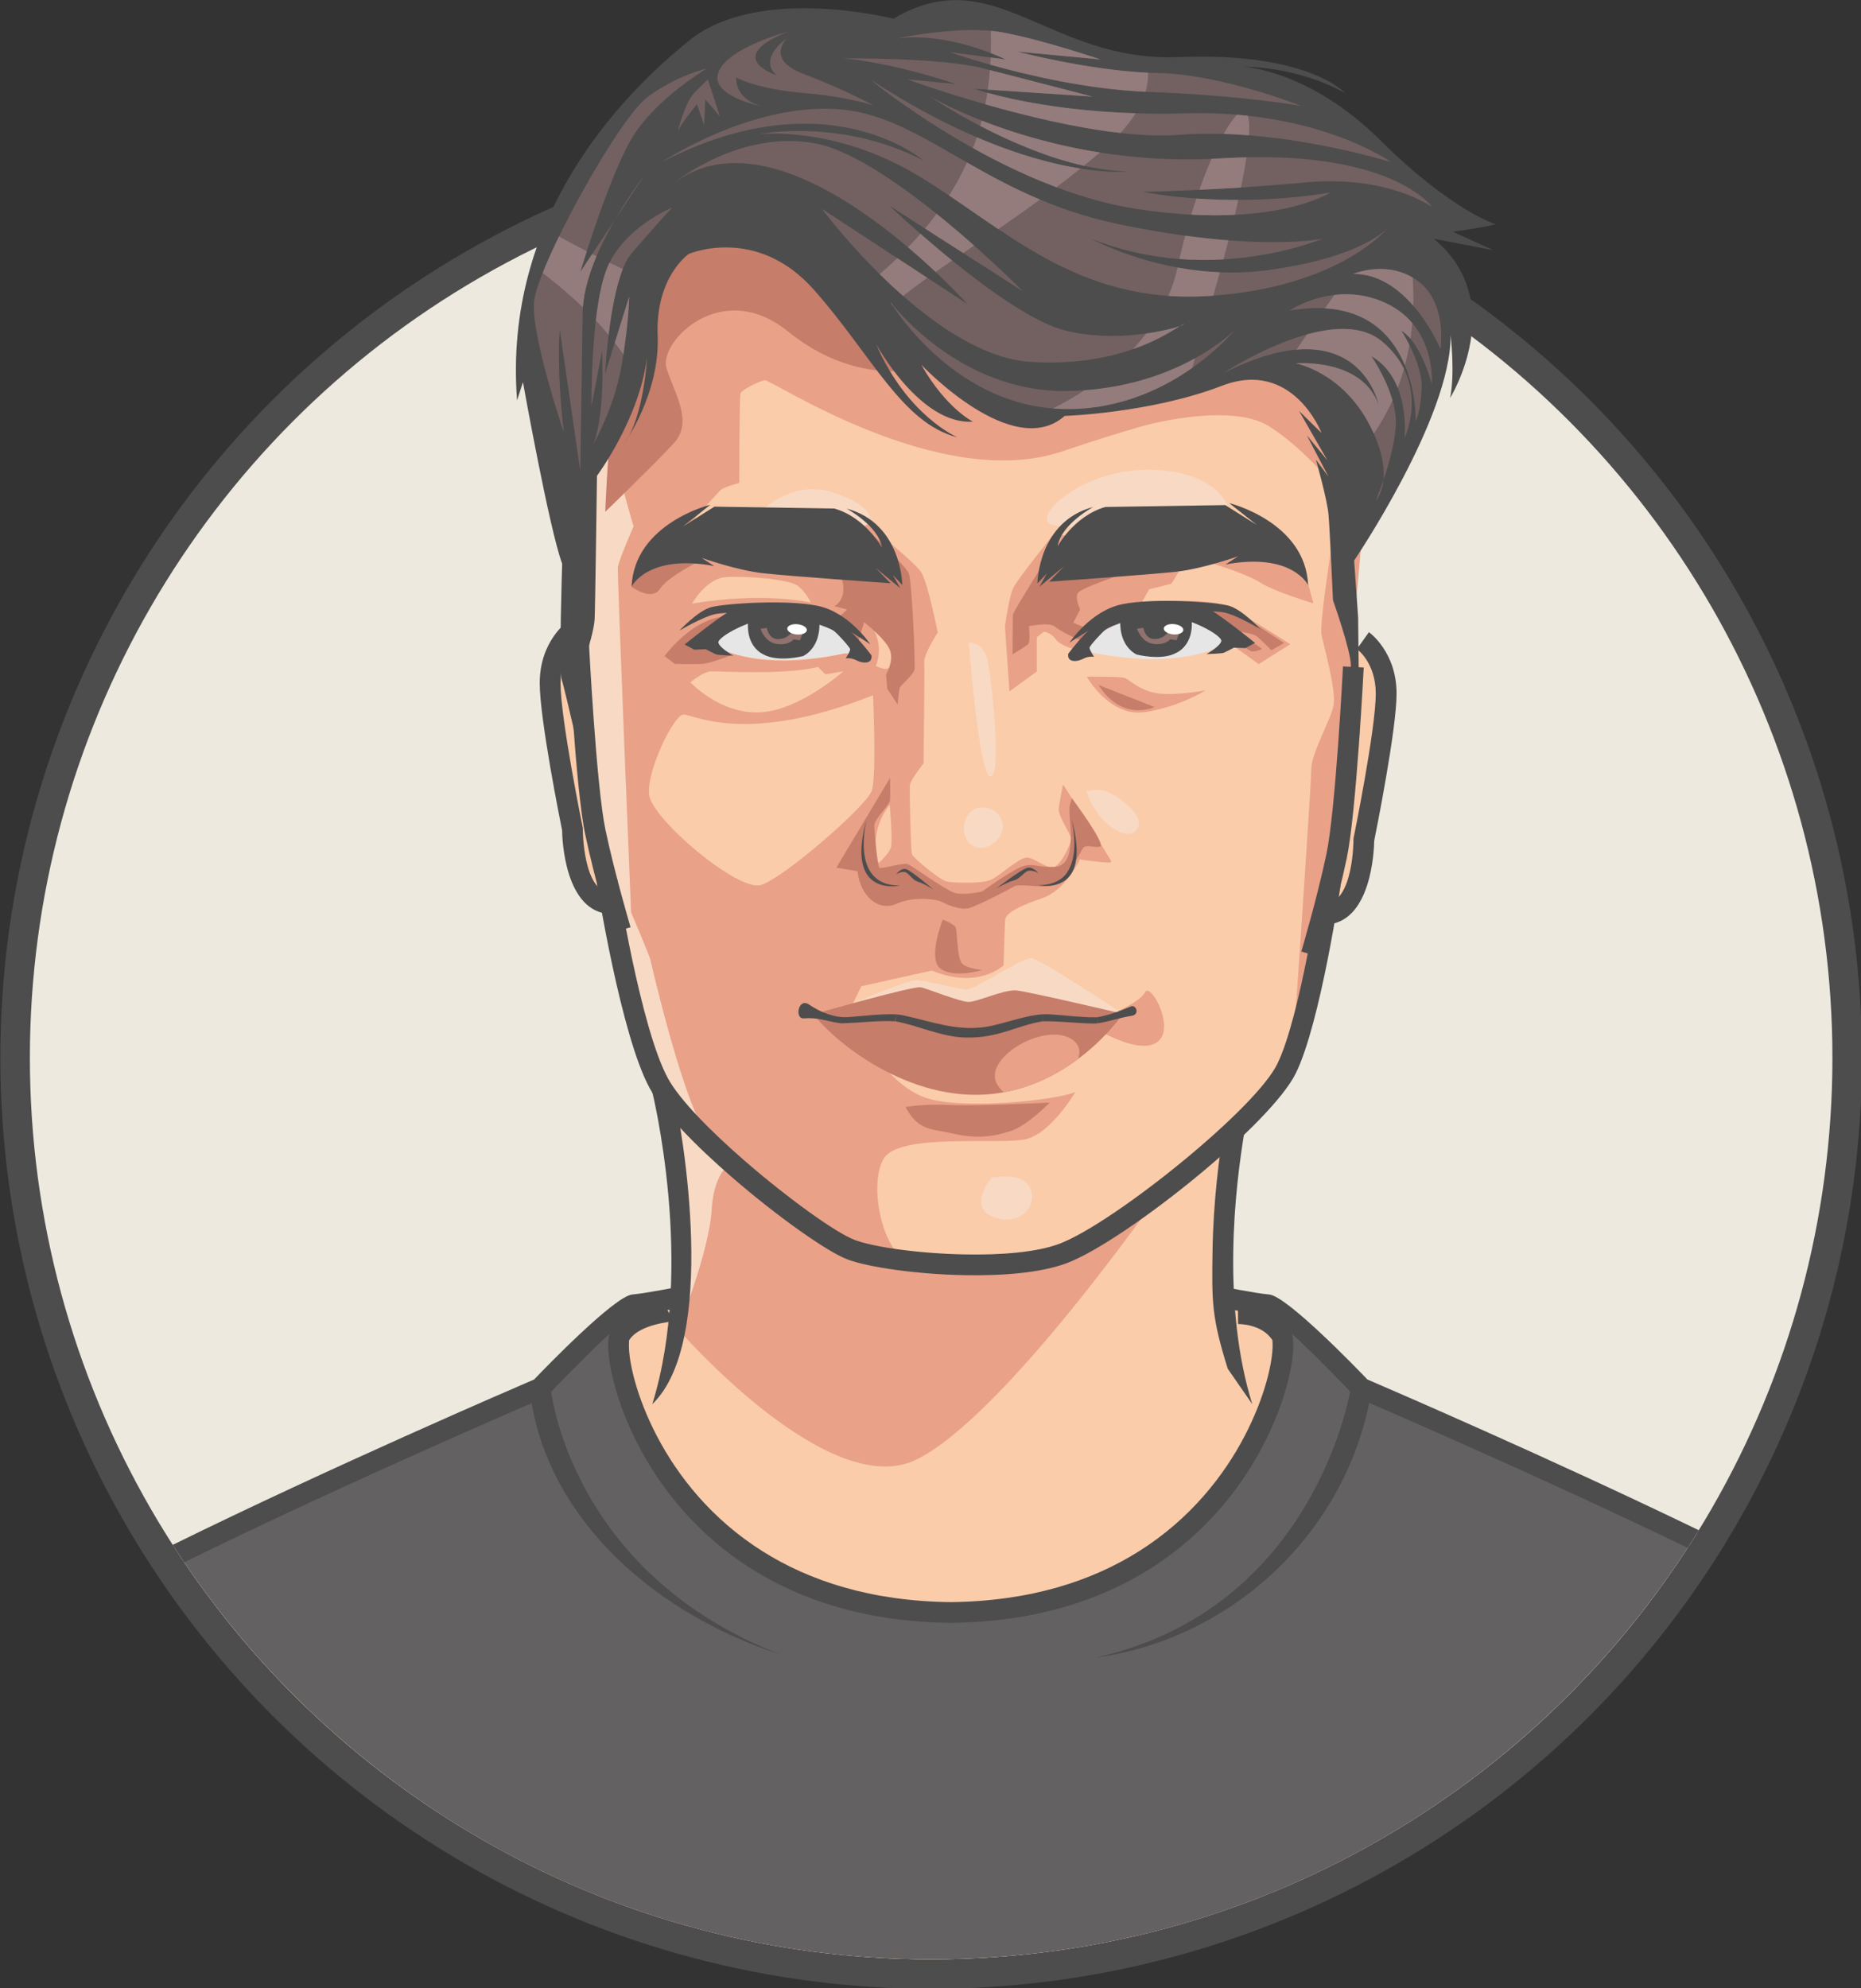 <?xml version="1.0" encoding="UTF-8" standalone="no"?>
<!-- Creator: CorelDRAW -->

<svg
   xml:space="preserve"
   width="412.622"
   height="440.703"
   version="1.1"
   style="clip-rule:evenodd;fill-rule:evenodd;image-rendering:optimizeQuality;shape-rendering:geometricPrecision;text-rendering:geometricPrecision"
   viewBox="0 0 10916.911 11659.842"
   id="svg39"
   sodipodi:docname="leonardo-olivo.svg"
   inkscape:version="1.4.2 (ebf0e940d0, 2025-05-08)"
   inkscape:export-filename="leonardo.png"
   inkscape:export-xdpi="96"
   inkscape:export-ydpi="96"
   xmlns:inkscape="http://www.inkscape.org/namespaces/inkscape"
   xmlns:sodipodi="http://sodipodi.sourceforge.net/DTD/sodipodi-0.dtd"
   xmlns="http://www.w3.org/2000/svg"
   xmlns:svg="http://www.w3.org/2000/svg"><rect x="0" y="0" width="10916.911" height="11659.842" fill="#333333" stroke="none"/><sodipodi:namedview
   id="namedview39"
   pagecolor="#ffffff"
   bordercolor="#000000"
   borderopacity="0.25"
   inkscape:showpageshadow="2"
   inkscape:pageopacity="0.0"
   inkscape:pagecheckerboard="0"
   inkscape:deskcolor="#d1d1d1"
   inkscape:document-units="mm"
   inkscape:zoom="1.4615079"
   inkscape:cx="197.05675"
   inkscape:cy="247.68939"
   inkscape:window-width="1920"
   inkscape:window-height="1131"
   inkscape:window-x="0"
   inkscape:window-y="0"
   inkscape:window-maximized="1"
   inkscape:current-layer="Layer_x0020_1" />
 <defs
   id="defs1">
  <style
   type="text/css"
   id="style1">
   <![CDATA[
    .fil1 {fill:#4D4D4D}
    .fil4 {fill:#636161}
    .fil10 {fill:#736161}
    .fil12 {fill:#91726E}
    .fil11 {fill:#947C7C}
    .fil8 {fill:#C67D6A}
    .fil6 {fill:#E6E6E6}
    .fil5 {fill:#E9A188}
    .fil2 {fill:#F5F258}
    .fil7 {fill:#F8D9C4}
    .fil3 {fill:#FACCAA}
    .fil0 {fill:white}
    .fil9 {fill:#4D4D4D;fill-rule:nonzero}
   ]]>
  </style>
 </defs>
 <g
   id="Layer_x0020_1"
   inkscape:label="Layer 1"
   inkscape:groupmode="layer"
   transform="translate(-9617.196,-3972.543)">
  
  <g
   id="_2208369111520"
   transform="matrix(0.834,0,0,0.834,2694.977,1446.818)">
   <circle
   class="fil1"
   cx="14849.47"
   cy="10467.36"
   r="6546.91"
   id="circle1" />
   <circle
   class="fil2"
   cx="14849.46"
   cy="10467.36"
   r="6339.31"
   id="circle2"
   style="fill:#ede9df;fill-opacity:1" />
   <path
   class="fil3"
   d="m 20233.62,13814.05 c -180.7,-87.35 -362.13,-173.14 -543.7,-258 -390.18,-182.32 -782.57,-360.11 -1176.32,-534.56 -201.89,-89.45 -404.2,-178.26 -607.1,-265.37 -3.8,-1.63 -6.75,-3.68 -9.59,-6.65 -105.77,-110.45 -214.84,-219.34 -326.49,-323.79 -52.7,-49.3 -278.74,-258.83 -345.47,-264.93 -82.79,-7.57 -170.59,-24.72 -252.5,-40.12 -13.54,-2.55 -23.24,-13.75 -23.82,-27.51 -3.68,-86.78 -4.73,-173.67 -3.48,-260.5 3.96,-276.34 30.68,-554.94 75.34,-827.68 1.06,-6.53 3.85,-11.84 8.64,-16.42 78.27,-74.83 155.27,-153.02 225.39,-235.6 48.12,-56.64 101.43,-124.25 134.2,-191.21 33.36,-68.17 59.19,-143.55 81.7,-215.94 28.22,-90.8 52.29,-183.22 74.34,-275.7 43.66,-182.98 79.91,-368.45 112.3,-553.74 2.01,-11.48 10,-20.21 21.26,-23.22 203.05,-54.33 255.33,-377.37 258.24,-552.58 0.02,-1.87 0.2,-3.47 0.57,-5.31 30.29,-149.77 58.39,-300.36 84.25,-450.93 18.55,-108.01 36.01,-216.45 50.33,-325.1 10.75,-81.59 22.18,-170.69 22.18,-252.98 0,-110.99 -28.69,-218.23 -91.5,-310.27 -17.33,-25.38 -42.24,-56.14 -67.9,-79.63 l -55.51,78.01 c -7.46,10.49 -20.29,14.81 -32.58,10.96 -12.29,-3.85 -20.37,-14.71 -20.51,-27.58 l -2.33,-206.09 -10.5,-150.52 c -0.12,-1.69 -0.11,-3.13 0.05,-4.8 10.07,-105.95 20,-211.89 28.17,-318 0.38,-5.06 1.82,-9.31 4.55,-13.57 233.51,-363.19 631.87,-1065.08 628.36,-1499.72 -0.12,-15.56 11.91,-28.47 27.45,-29.43 15.53,-0.96 29.07,10.37 30.87,25.83 6.11,52.57 9.58,106.81 11.64,159.63 1.59,40.54 2.38,83.62 1.25,126.88 31.51,-77.28 55.66,-158.52 69.49,-240.56 46.44,-275.26 -30.43,-516.09 -248.33,-697.25 -10.4,-8.65 -13.52,-22.79 -7.74,-35.02 5.79,-12.22 18.69,-18.77 31.98,-16.2 l 178.79,34.42 -63,-28.76 c -12.06,-5.5 -18.76,-17.86 -16.79,-30.96 1.97,-13.11 12.01,-22.94 25.15,-24.66 38.99,-5.12 78.05,-10.95 116.9,-17.09 29.6,-4.67 60.61,-9.48 91.42,-15.13 -47.03,-22.52 -92.95,-48.39 -137.24,-75.45 -216.09,-132.02 -418.81,-308.19 -598.09,-485.81 -187.29,-185.55 -410.58,-345.13 -658.5,-438.56 -67.27,-25.34 -137.54,-46.34 -208.27,-59.48 -24.48,-4.56 -52.6,-9.3 -77.6,-10.32 -15.8,-0.63 -28.24,-13.75 -28.06,-29.56 0.17,-15.27 12.08,-27.75 27.12,-28.85 -153.34,-14.39 -308.12,-15.14 -450.38,-9.37 -211.17,8.58 -410.32,-22.47 -611.1,-86.77 -166.78,-53.41 -322.23,-126.47 -483.28,-193.65 -137.67,-57.43 -281.79,-110.38 -432.07,-119 -169.99,-9.75 -321.26,39.29 -466.53,125.32 -6.93,4.1 -14.34,5.17 -22.14,3.17 -50.7,-12.92 -104.15,-22.88 -155.63,-31.72 -123.54,-21.17 -249.32,-34.86 -374.58,-39.52 -293.3,-10.9 -642.41,27.04 -878.85,217.4 -320.65,258.15 -607.46,570.41 -819.99,923.76 -266.23,442.65 -401.04,924.75 -389.24,1435.9 5.71,-5.17 13.39,-7.97 21.63,-7.4 13.57,0.94 24.41,10.66 26.79,24.05 32.65,182.76 67.62,365.51 103.95,547.56 28.34,142.04 57.68,284.11 90.1,425.27 13.54,58.92 27.61,117.82 43.18,176.21 10.86,40.77 22.44,82.95 37.1,122.51 1.4,3.74 1.95,7.16 1.82,11.13 -4.87,149.67 -8.38,299.66 -10.5,449.38 -0.11,7.62 -2.76,14.15 -8,19.68 -94.46,99.92 -139.34,233.14 -139.34,369.59 0,82.29 11.42,171.38 22.18,252.97 14.32,108.65 31.78,217.1 50.33,325.11 25.86,150.57 53.96,301.17 84.25,450.92 0.38,1.85 0.54,3.45 0.57,5.32 2.9,175.33 55.24,498.73 258.72,552.7 11.22,2.98 19.2,11.64 21.28,23.06 38.65,213.39 82.27,427.04 134.63,637.49 27.72,111.36 58.03,222.74 93.91,331.75 28.14,85.43 61.23,176.68 104.36,255.75 6,11 12.36,21.81 18.95,32.46 1.74,2.81 2.85,5.46 3.6,8.69 36.15,153.37 62.61,313.46 83.5,469.44 40.23,300.6 58.89,608 46.24,911.13 -0.58,13.74 -10.24,24.94 -23.75,27.51 -45.91,8.78 -91.91,17.2 -137.99,24.96 -44.91,7.55 -91.1,15.18 -136.42,19.32 -66.74,6.1 -292.78,215.63 -345.47,264.93 -111.65,104.45 -220.72,213.34 -326.49,323.79 -2.85,2.97 -5.8,5.02 -9.59,6.65 -202.91,87.11 -405.22,175.92 -607.1,265.37 -393.76,174.45 -786.14,352.24 -1176.33,534.56 -252.23,117.87 -504.15,237.57 -754.28,360.7 1130.17,1739.37 3089.94,2889.93 5318.82,2889.93 2272.47,0 4265.19,-1195.98 5384.16,-2992.62 z"
   id="path2" />
   <path
   class="fil4"
   d="m 13047.86,14279.41 c -228.22,-177.21 -426.17,-391.78 -584.06,-646 -98.75,-158.98 -179.55,-330.24 -238.32,-507.96 -32.57,-98.44 -60.27,-203.13 -75.76,-305.85 -1.27,-8.48 1.22,-16.32 7.15,-22.52 133.41,-139.11 270.83,-279.72 413.02,-409.64 9,-8.22 21.9,-9.39 32.23,-2.93 10.32,6.46 14.93,18.56 11.48,30.25 -6.56,22.28 -8.7,47.18 -8.96,70.31 -0.98,91.06 22.42,198.63 46.53,285.94 39.13,141.72 95.77,280.79 163.79,411.01 182.66,349.76 451.23,645.78 785.54,856.32 417.25,262.78 897.32,370.14 1386.49,375.46 h 0.85 c 489.18,-5.32 969.24,-112.67 1386.49,-375.46 334.32,-210.54 602.88,-506.57 785.55,-856.32 68.02,-130.22 124.66,-269.28 163.78,-411 24.12,-87.32 47.51,-194.89 46.53,-285.95 -0.25,-23.13 -2.4,-48.03 -8.95,-70.31 -3.45,-11.69 1.15,-23.79 11.48,-30.25 10.33,-6.46 23.23,-5.29 32.22,2.93 141.67,129.44 278.57,269.47 411.49,408.06 6.23,6.5 8.7,14.88 6.94,23.71 -23.41,118.32 -59.34,237.95 -100.57,351.1 -72.16,197.99 -167.06,389.07 -283.44,564.81 -195.69,295.48 -440.19,530.43 -727.3,701.87 599.27,-304.59 1053.56,-871.68 1192.54,-1548.65 1.68,-8.17 6.47,-14.5 13.85,-18.35 7.39,-3.84 15.32,-4.15 22.97,-0.83 625.2,270.1 1247.91,549.89 1863.96,840.11 126.9,59.78 253.7,120.06 380.21,181.08 -1127.43,1754.18 -3095.94,2916.32 -5336.13,2916.32 -2196.57,0 -4131.93,-1117.32 -5269.32,-2814.53 193.51,-95.03 388.04,-188 582.77,-279.77 616.86,-290.73 1240.4,-570.91 1866.41,-841.44 7.81,-3.38 15.96,-3.01 23.43,1.07 7.47,4.07 12.19,10.71 13.58,19.11 67.35,405.72 280.3,764.95 568.92,1053.46 125.34,125.29 264.25,236.92 412.62,334.84 z"
   id="path3" />
   <path
   class="fil5"
   d="m 14325.59,4685.47 2053.15,932.13 288.57,81.4 652.54,-285.97 c 847.2,162.64 505.02,1557 481.6,2340.47 -23.42,783.46 -408.23,2685.14 -408.23,2685.14 0,0 129.78,-1880.43 129.78,-1998.2 0,-117.76 137.4,-346.74 157.01,-451.41 19.63,-104.68 -65.42,-405.63 -85.05,-497.21 -19.63,-91.59 129.05,-991.32 129.05,-991.32 0,0 -220.98,-299.49 -497.21,-473.95 -269.62,-170.28 -859.52,-10.45 -887.6,-2.7 -165.42,47.58 -354.05,106.04 -563.89,177.57 -863.46,294.36 -2052.89,-508.04 -2096.5,-499.32 -43.61,8.73 -161.35,67.6 -170.07,91.58 -8.72,23.99 -8.72,630.16 -8.72,630.16 0,0 -109.04,30.53 -130.84,50.15 -21.8,19.62 -228.94,252.93 -228.94,252.93 l 1168.72,26.17 -41.8,-141.1 c 0,0 464.88,358.2 513.95,443.23 49.06,85.04 114.48,421.91 114.48,421.91 0,0 -98.13,150.45 -94.86,206.05 3.27,55.61 -4.78,713.16 -4.78,713.16 0,0 -91.58,115.57 -95.94,152.63 -4.37,37.07 6.54,457.9 13.08,484.07 6.54,26.16 196.23,183.16 244.21,194.06 47.98,10.9 252.94,17.44 316.18,-13.09 63.23,-30.53 194.06,-154.81 248.57,-154.81 54.51,0 143.91,85.05 194.06,65.42 50.15,-19.63 115.58,-161.35 117.75,-194.06 2.18,-32.71 -93.76,-163.54 -87.22,-215.87 6.55,-52.33 30.53,-170.08 30.53,-170.08 0,0 340.16,529.87 340.16,545.13 0,15.26 -222.41,-17.45 -222.41,-17.45 0,0 -94.35,214.44 -267.29,273.32 -172.94,58.87 -253.9,106.7 -257.57,150.85 -3.68,44.16 -11.04,320.14 -11.04,320.14 0,0 -176.62,172.93 -504.11,36.79 l -496.75,110.4 -58.88,121.43 c 0,0 779.68,215.67 930.72,198.65 151.02,-17.01 723.83,-54.95 815.02,-93.71 91.2,-38.75 270.41,-111.21 309.65,-185.34 39.25,-74.15 235.51,287.84 63.24,364.16 -172.26,76.33 -549.3,-192.39 -549.3,-192.39 l -1484.15,164.57 c 0,0 164.62,307.46 413.23,402.32 248.59,94.87 932.22,22.9 1066.33,-35.98 0,0 -166.82,284.58 -343.45,330.37 -176.63,45.79 -897.49,-47.43 -1005.42,139.02 -107.95,186.44 -1.67,626.09 127.57,677.1 129.23,51 784.95,93.44 985.47,30.51 200.53,-62.92 830.26,-469.81 830.26,-469.81 0,0 -1098.17,1581.28 -1716.38,1879.35 -618.22,298.07 -1672.49,-918.16 -1672.49,-918.16 0,0 119.74,-1019.08 -111.57,-1689.22 0,0 -122.89,-224.97 -195.76,-528.88 -72.89,-303.91 -329.83,-1348.56 -349.97,-1943.2 -20.14,-594.63 -97.92,-2176.37 -97.92,-2176.37 0,0 235.52,-1547.23 785.06,-1625.74 549.55,-78.5 1226.17,273.04 1226.17,273.04 z m 1042.84,2748.34 c 0,0 29.08,-215.19 61.07,-276.25 31.99,-61.07 273.99,-362.94 273.99,-362.94 l 1307.93,-23.82 437.22,165.27 89.12,334.89 c 0,0 -273.35,-81.42 -372.22,-145.39 -98.88,-63.98 -418.75,-168.66 -482.72,-165.75 -63.98,2.91 -127.95,168.65 -148.3,174.47 -20.35,5.82 -151.21,37.81 -151.21,37.81 l -49.64,87.43 c 0,0 434.97,-22.82 553.93,17.71 118.96,40.52 487.32,281.62 487.32,281.62 l -221.01,139.59 c 0,0 -312.61,-221.38 -415.84,-299.52 -103.22,-78.15 -513.78,-22.88 -535.89,-14.64 -22.11,8.24 -313.23,218.19 -313.23,218.19 0,0 -125.04,-26.17 -162.84,-78.51 -37.8,-52.35 -84.33,-52.35 -84.33,-52.35 l -49.44,37.8 v 241.36 l -191.92,139.59 -31.99,-456.55 z m 575.77,353.82 c 0,0 242.33,-3.87 271.41,9.7 29.08,13.57 100.82,87.25 226.82,106.63 126.02,19.38 337.33,-21.33 337.33,-21.33 0,0 -172.54,112.45 -422.63,153.15 -250.08,40.72 -412.93,-248.15 -412.93,-248.15 z m -1496.15,-326.68 c 0,0 89.18,46.54 124.08,110.51 34.9,63.98 -3.88,158.97 -36.84,160.9 -32.96,1.94 -75.61,-21.32 -75.61,-21.32 0,0 57.28,-114.33 -11.63,-250.09 z m -7.29,456.57 c 0,0 26.16,567.01 -8.73,671.69 -34.89,104.68 -619.34,614.98 -780.72,662.96 -161.38,47.98 -763.27,-462.32 -785.08,-632.43 -21.82,-170.1 174.45,-562.65 239.88,-567.01 65.43,-4.36 436.15,222.45 1334.65,-135.21 z m -1273.68,-644.16 c 0,0 99.53,-175.76 235.22,-186.1 135.7,-10.33 453.63,12.93 513.08,63.33 59.45,50.41 87.88,115.03 87.88,115.03 0,0 -334.73,-77.54 -836.18,7.75 z m 138.38,282.47 c 0,0 124.06,-244.25 488.5,-231.33 364.45,12.92 535.04,239.08 535.04,239.08 l 6.46,34.9 c 0,0 -641.01,196.43 -1030,-42.65 z m -149.42,271.07 c 0,0 89.18,-75.61 145.38,-77.55 56.22,-1.94 517.86,28.08 752.13,-31.02 l 52.35,52.35 126,-21.33 c 0,0 -310.16,277.2 -589.3,288.84 -279.15,11.63 -486.56,-211.29 -486.56,-211.29 z m 1401.75,860.8 c 0,0 23.26,250.07 8.72,299.5 -14.54,49.43 -87.23,110.49 -87.23,110.49 0,0 -81.42,-203.53 78.51,-409.99 z"
   id="path4" />
   <path
   class="fil6"
   d="m 15896.61,7628.56 c 0,0 90.43,-211.14 310.01,-253.68 219.58,-42.55 599.26,-1.16 664.8,38.51 65.53,39.66 84.5,118.99 84.5,118.99 0,0 -282.6,226.37 -979.41,83.87 l -79.9,12.32 z m -1573.64,6.07 c 0,0 -90.44,-211.14 -310.02,-253.68 -219.58,-42.55 -599.26,-1.16 -664.79,38.51 -65.53,39.66 -84.5,118.99 -84.5,118.99 0,0 282.6,226.37 979.41,83.87 l 79.9,12.32 z"
   id="path5" />
   <path
   class="fil7"
   d="m 12242.9,6630.68 75.31,-513.79 488.02,-938.71 c 0,0 114.58,375.85 105.67,423.51 -8.91,47.67 -238.22,763.88 -238.22,808.07 0,44.18 82.85,320.32 82.85,320.32 0,0 -104.94,237.47 -110.46,287.18 -5.52,49.71 92.85,2426.8 92.85,2426.8 0,0 128.87,301.92 136.24,335.06 7.36,33.14 250.37,1089.84 419.74,1251.85 169.36,161.99 169.36,161.99 169.36,161.99 0,0 -141.72,49.23 -158.3,341.95 -16.57,292.71 -236.37,840.93 -236.37,840.93 l -56.06,-1495.59 c 0,0 -186.96,-450.76 -259.35,-756.11 -72.38,-305.36 -178.45,-955.72 -176,-933.63 2.45,22.09 -192.29,-1218.27 -203.11,-1430.44 -10.82,-212.18 -132.15,-1129.4 -132.15,-1129.4 z"
   id="path6" />
   <path
   class="fil8"
   d="m 14133.69,6935.54 180.51,-261.13 c 0,0 354.58,325.1 377.84,386.17 23.27,61.08 46.53,636.87 40.71,674.68 -5.81,37.81 -98.88,110.51 -104.69,130.87 -5.81,20.35 -14.54,116.32 -14.54,116.32 l -72.71,-110.51 -8.72,-101.78 c 0,0 55.26,-87.25 29.08,-165.76 -26.17,-78.52 -183.2,-200.65 -183.2,-200.65 L 14329,7563.6 c 0,0 -74.33,-161.89 -308.79,-199.98 -234.47,-38.09 -507.1,-22.88 -571.4,46.44 -64.29,69.31 -143.35,145.79 -143.35,145.79 l 131.46,82.45 c 0,0 -142.54,56.28 -200.7,59.19 -58.16,2.91 -189.03,0 -189.03,0 l -72.7,-55.26 c 0,0 172.02,-239.42 394.34,-274.81 222.31,-35.39 826.12,5.32 826.12,5.32 l 63.98,-58.16 -89.18,-23.27 c 0,0 162.85,-83.37 -36.05,-355.76 z m 61.08,-2023.01 550.94,710.03 c 0,0 -434.54,116.41 -904.02,-263.84 -469.47,-380.24 -911.79,77.6 -853.59,259.96 58.21,182.35 190.11,376.35 50.44,527.66 -139.68,151.32 -481.1,481.12 -481.1,481.12 0,0 42.68,-1295.9 256.07,-1645.1 213.39,-349.19 836.63,-536.56 1381.26,-69.84 z m 474.45,5901.27 c 0,0 115.39,-24.55 311.78,-14.73 196.39,9.83 702.11,-17.18 702.11,-17.18 0,0 -154.66,162.03 -277.41,201.31 -122.76,39.27 -240.59,54 -400.17,17.18 -159.56,-36.83 -243.03,-17.18 -336.32,-186.58 z m 1357.43,-2968.72 394.3,155.42 c 0,0 -225.78,109.62 -394.3,-155.42 z m 99.6,-916.41 11.95,156.89 c 0,0 -213.18,73.79 -249.99,105.7 -36.81,31.9 9.81,122.71 9.81,122.71 l -49.08,93.26 68.42,29.2 c 0,0 176.58,-118.89 352.25,-136.63 175.67,-17.74 610.73,-30.96 670.03,-0.32 59.29,30.65 391.58,250.08 391.58,250.08 l -88.35,51.54 c 0,0 -85.9,-88.36 -110.44,-103.08 -24.54,-14.73 -132.52,-31.9 -132.52,-31.9 l 176.69,125.16 c 0,0 -54.8,29.59 -85.9,12.27 -31.09,-17.32 -208.59,-164.42 -284.67,-201.23 -76.08,-36.82 -394.88,-88.14 -510.41,-48.96 -115.55,39.17 -328.89,164.29 -350.98,181.47 -22.09,17.18 -188.96,-68.71 -225.77,-100.62 -36.82,-31.9 -181.6,-2.45 -181.6,-2.45 0,0 12.27,110.43 -7.36,127.61 -19.64,17.18 -107.99,71.17 -107.99,71.17 0,0 2.46,-262.58 2.46,-279.76 0,-17.18 240.5,-400.02 240.5,-400.02 l 461.36,-22.09 z m -1565.86,1570.08 c 0,0 2.6,125.15 0,157.04 -2.6,31.91 -108.58,131.86 -110.52,174.5 -1.94,42.65 23.27,288.89 34.9,300.52 11.64,11.64 168.68,-38.77 201.64,-25.2 32.96,13.57 269.5,188.06 335.43,203.57 65.92,15.52 186.13,-11.63 186.13,-11.63 0,0 232.66,-168.67 302.46,-182.25 69.8,-13.57 92.82,13.92 205.69,9.3 112.88,-4.62 112.47,-143.99 116.26,-204.61 3.78,-60.62 -19.77,-193.51 -5.91,-235.11 13.86,-41.61 12.1,-44.37 12.1,-44.37 0,0 248.69,333.26 197.8,341.99 -50.9,8.72 -104.7,-24.72 -125.06,20.36 -20.37,45.08 -146.61,239.83 -225.27,254.42 -78.66,14.59 -215.34,-15.94 -251.7,4.42 -36.35,20.35 -261.75,139.6 -324.28,154.13 -62.53,14.55 -161.41,-31.99 -187.58,-46.53 -26.18,-14.55 -191.48,-42.31 -315.82,14.4 -124.34,56.72 -256.3,-49.08 -274.84,-229.04 l -149.16,-24.51 377.73,-631.41 z m 370.66,996.74 c 0,0 77.55,28.44 90.47,54.3 12.93,25.85 9.06,221.02 46.54,255.92 37.49,34.9 139.6,43.95 139.6,43.95 0,0 -187.41,59.46 -288.24,-6.46 -100.82,-65.92 11.64,-347.71 11.64,-347.71 z m -1860.11,-2608.44 176.92,72.74 c 0,0 -242.84,115.33 -304.88,208.38 -62.05,93.07 -200.48,-14.48 -200.48,-14.48 0,0 22.11,-258.89 328.44,-266.64 z"
   id="path7" />
   <path
   class="fil1"
   d="m 15822.34,7547.83 c 0,0 148.32,-225.12 371.7,-270.49 223.38,-45.37 654.42,-15.7 748.65,10.48 94.24,26.17 221.63,164.03 221.63,164.03 0,0 -167.53,-99.48 -256.54,-116.93 -89,-17.45 -612.52,-22.68 -708.5,1.75 -95.99,24.43 -376.94,211.15 -376.94,211.15 z"
   id="path8" />
   <path
   class="fil7"
   d="m 16386.35,6692.91 c 0,0 -589.13,81 -702.04,19.64 -112.92,-61.37 238.11,-397.66 731.5,-380.48 493.39,17.19 576.85,324.02 510.57,343.66 -66.27,19.64 -540.03,17.18 -540.03,17.18 z m -1110.22,4616.55 c 0,0 230.76,-49.1 274.95,88.39 44.2,137.48 -105.56,257.77 -274.95,184.12 -169.39,-73.66 0,-272.51 0,-272.51 z m -98.98,-1212.58 c 0,0 -122.75,21.28 -193.11,16.36 -70.38,-4.91 -261.86,-106.38 -310.96,-103.11 -49.1,3.28 -373.8,75.07 -373.8,75.07 0,0 383.62,-168.35 453.99,-163.44 70.37,4.91 286.41,60.56 342.05,65.47 55.65,4.91 392.79,-224.21 456.61,-220.94 63.83,3.27 646.67,391.49 646.67,391.49 l -1021.45,-60.89 z m 766.03,-1504.57 c 0,0 75.28,-22.9 140.74,1.64 65.47,24.55 288.05,171.84 211.12,268.4 -76.92,96.56 -291.31,-60.55 -351.87,-270.04 z m -759.77,115.16 c 0,0 117.84,-19.63 162.02,88.38 44.19,108.01 -96.56,237.3 -199.66,181.65 -103.11,-55.64 -81.83,-237.29 37.64,-270.03 z m -69.47,-1160.91 c 0,0 92.06,-3.69 125.2,99.42 33.14,103.11 110.46,832.17 29.45,843.21 -81,11.05 -154.64,-942.63 -154.64,-942.63 z m -1482.08,-903.04 c 0,0 222.56,-247.11 522.04,-153.83 299.48,93.28 327.3,235.66 168.56,253.66 -158.74,18 -360.03,-142.38 -690.61,-99.83 z"
   id="path9" />
   <path
   class="fil1"
   d="m 14421.11,7558.8 c 0,0 -148.32,-225.11 -371.71,-270.49 -223.37,-45.37 -654.42,-15.7 -748.65,10.48 -94.23,26.17 -221.62,164.03 -221.62,164.03 0,0 167.52,-99.47 256.53,-116.93 89,-17.45 612.52,-22.68 708.5,1.75 95.99,24.43 376.95,211.15 376.95,211.15 z"
   id="path10" />
   <path
   class="fil1"
   d="m 15813.61,7626.37 c 0,0 198.93,-273.99 362.98,-312.38 164.04,-38.39 556.69,-19.19 607.3,-10.47 50.61,8.73 343.79,246.06 343.79,246.06 l -68.06,36.65 -80.28,-3.49 c 0,0 -59.34,31.41 -73.3,36.65 -13.96,5.23 -120.42,8.72 -120.42,8.72 0,0 94.24,-52.35 104.71,-90.74 10.48,-38.4 -226.86,-172.77 -406.61,-178 -179.74,-5.24 -376.94,73.29 -404.87,94.24 -27.92,20.94 -113.44,115.17 -115.18,129.14 -1.75,13.96 31.41,64.57 31.41,64.57 0,0 -38.39,-6.98 -76.78,13.96 -38.4,20.94 -113.44,29.67 -104.71,-34.9 z"
   id="path11" />
   <path
   class="fil1"
   d="m 14429.83,7637.34 c 0,0 -198.94,-273.98 -362.99,-312.38 -164.04,-38.39 -556.68,-19.19 -607.29,-10.46 -50.62,8.72 -343.8,246.05 -343.8,246.05 l 68.07,36.65 80.28,-3.49 c 0,0 59.33,31.41 73.29,36.65 13.97,5.24 120.42,8.72 120.42,8.72 0,0 -94.24,-52.35 -104.71,-90.74 -10.47,-38.4 226.86,-172.77 406.61,-178 179.74,-5.23 376.94,73.3 404.87,94.24 27.93,20.94 113.44,115.18 115.18,129.14 1.75,13.96 -31.41,64.57 -31.41,64.57 0,0 38.39,-6.98 76.79,13.96 38.39,20.94 113.43,29.67 104.71,-34.9 z"
   id="path12" />
   <path
   class="fil1"
   d="m 16180.07,7392.53 c 0,0 -16.29,168.69 114.02,238.49 0,0 178,46.55 281.55,-12.79 0,0 122.16,-50.04 105.87,-232.69 -16.29,-182.65 -501.43,6.99 -501.43,6.99 z"
   id="path13" />
   <path
   class="fil8"
   d="m 14024.2,10160.23 c 0,0 701.9,-201.24 753.43,-188.97 51.54,12.27 277.33,103.08 336.23,103.08 58.9,0 247.87,-88.35 333.77,-80.99 85.9,7.36 750.97,164.42 750.97,164.42 0,0 -353.41,525.19 -959.59,566.92 -606.18,41.72 -1124.01,-427.02 -1214.82,-564.46 z"
   id="path14" />
   <path
   class="fil5"
   d="m 15883.45,10474.97 c -135.16,100.81 -311.17,196.09 -522.88,234.48 -15.42,-12.71 -29.77,-28.67 -42.62,-48.5 -118.99,-183.65 312.97,-439.72 509.54,-331.09 66.17,36.57 74.27,90.13 55.96,145.1 z"
   id="path15" />
   <path
   class="fil1"
   d="m 14063.36,7403.5 c 0,0 16.3,168.69 -114.01,238.49 0,0 -178.01,46.55 -281.55,-12.79 0,0 -122.17,-50.03 -105.88,-232.69 16.29,-182.65 501.43,6.99 501.43,6.99 z"
   id="path16" />
   <path
   class="fil1"
   d="m 15596.52,7131.13 c 1.75,-10.47 6.98,-434.54 392.67,-537.51 0,0 -226.88,122.16 -249.56,275.74 0,0 115.18,-212.91 335.07,-275.74 l 843.57,-13.29 221.63,139.62 -193.71,-153.58 c 0,0 535.57,131.35 554.77,576.38 0,0 -111.7,-232.12 -581.16,-144.85 l 89.01,-57.6 c 0,0 -246.07,87.27 -432.81,108.22 -186.74,20.94 -896.2,70.55 -896.2,70.55 l 104.71,-108.22 -173.35,143.11 52.36,-93.08 -66.98,70.26 z"
   id="path17" />
   <path
   class="fil1"
   d="m 14646.91,7142.1 c -1.74,-10.47 -6.98,-434.54 -392.66,-537.51 0,0 226.87,122.16 249.56,275.74 0,0 -115.19,-212.91 -335.08,-275.74 l -843.57,-13.29 -221.63,139.62 193.71,-153.58 c 0,0 -535.57,131.35 -554.76,576.38 0,0 111.69,-232.12 581.16,-144.85 l -89.01,-57.6 c 0,0 246.07,87.28 432.81,108.22 186.73,20.94 896.19,70.55 896.19,70.55 l -104.71,-108.21 173.35,143.1 -52.35,-93.08 66.97,70.26 z"
   id="path18" />
   <path
   class="fil9"
   d="m 13953.9,10189.72 c -67.07,5.26 -38.76,-149.39 37.51,-96.7 73.33,50.67 175.86,93.14 267,88.26 103.39,-5.54 297.87,-33.62 393.28,-13 195.46,42.25 371.96,111.08 573.55,82.72 l 9.36,65.75 -9.21,-65.78 c 148.57,-22.21 314.4,-99.09 461.87,-89.46 108.75,7.11 218.84,22.37 327.91,20.86 80.4,-13.36 163.28,-43.95 237.7,-75.99 38.77,-16.7 65.92,56.41 7.91,65.3 -81.02,12.43 -159.01,40.28 -239.66,52.69 l -5.85,-41.29 4.55,41.44 c -72.87,7.24 -283.77,-18.71 -386.3,-14 l -3.92,-51.45 3.15,51.53 c -183.64,30.05 -312.12,119.92 -542.51,114.06 -169.92,-4.33 -325.08,-83.04 -490.32,-113.84 l 0.69,-51.58 -3.3,51.17 c -121.67,-7.11 -251.72,11.54 -374.38,13.92 l -0.42,-20.77 0.39,20.77 -12.47,-0.24 3.11,-28.68 -3.36,28.66 c -93.89,-13.62 -152.49,-42.32 -256.28,-34.35 z"
   id="path19" />
   <path
   class="fil1"
   d="m 14603.49,9177.41 c 0,0 31.72,-45.52 67.41,-37.71 35.69,7.82 194.3,143.89 194.3,143.89 0,0 -71.38,-45.05 -107.63,-54.71 -36.26,-9.65 -57.23,-49.64 -84.41,-64.81 -27.19,-15.18 -69.68,13.33 -69.68,13.33 z"
   id="path20" />
   <path
   class="fil1"
   d="m 15603.17,9168.28 c 0,0 -35.54,-45.51 -75.53,-37.7 -39.99,7.82 -217.71,143.89 -217.71,143.89 0,0 79.98,-45.05 120.6,-54.71 40.62,-9.65 64.12,-49.64 94.58,-64.82 30.46,-15.17 78.07,13.33 78.07,13.33 z"
   id="path21" />
   <path
   class="fil1"
   d="m 14397.6,8782.49 c 0,0 -129.67,477.26 231.74,473.12 0,0 -393.14,91.05 -231.74,-473.12 z"
   id="path22" />
   <path
   class="fil1"
   d="m 15834.4,8779.98 c 0,0 129.67,477.27 -231.74,473.13 0,0 393.14,91.04 231.74,-473.13 z"
   id="path23" />
   <path
   class="fil1"
   d="m 13144.54,4814.2 c 0,0 474.88,-204.85 879.91,251.39 405.03,456.25 619.19,940.43 1010.25,1038.19 0,0 -353.83,-148.98 -572.63,-656.44 0,0 308.83,571.08 681.28,546.26 0,0 -189.33,-93.12 -363.15,-400.39 0,0 642.48,682.83 1008.71,360.04 0,0 605.64,-19.39 1105.34,-211.81 499.7,-192.43 701.44,332.1 701.44,332.1 l -158.29,-155.18 199.17,347.11 -144.84,-175.88 153.12,291.76 -88.98,-120.02 c 0,0 79.66,277.28 88.97,389.01 9.32,111.74 31.04,599.04 31.04,599.04 0,0 125.7,353.84 125.7,456.26 0,102.42 -4.65,730.94 -4.65,730.94 l 65.18,-242.1 -9.32,-824.06 -27.93,-400.39 c 0,0 683.23,-1007.96 678.58,-1585.27 0,0 31.59,270.55 -3.59,442.29 0,0 419.28,-675.61 -114.6,-1119.46 l 419.03,80.7 -285.56,-130.37 c 0,0 211.06,-27.93 301.08,-52.77 0,0 -308.44,-92.32 -811.28,-590.5 -502.83,-498.18 -963.77,-516.8 -963.77,-516.8 0,0 375.07,-6.73 716.5,185.71 0,0 -252.99,-290.75 -1170.21,-253.5 -917.22,37.25 -1299,-689.09 -2006.71,-270.04 0,0 -946.28,-241.45 -1434.64,151.72 -488.37,393.18 -1311.97,1246.78 -1212.64,2531.84 l 41.39,-127.62 c 0,0 184.63,1031.02 275.69,1276.59 0,0 -24.14,756.03 -3.45,813.98 20.7,57.95 182.11,769.82 182.11,769.82 v -972.63 c 0,0 45.53,-144.85 49.67,-219.35 4.14,-74.51 16.55,-1009.88 16.55,-1009.88 0,0 299.9,-404.06 352.33,-834.49 0,0 -22.08,427.68 -162.79,609.79 0,0 253.85,-347.66 237.29,-761.55 -16.55,-413.89 218.69,-574.06 218.69,-574.06 z"
   id="path24" />
   <path
   class="fil9"
   d="m 12442.06,7543.93 c 0.14,2.9 51.46,1010.44 116.53,1319.52 65.57,311.43 176.23,684.42 176.54,685.5 l -140.07,41.17 c -0.32,-1.09 -112.52,-379.25 -179.39,-696.94 -67.37,-320.03 -119.24,-1338.88 -119.4,-1341.82 l 145.78,-7.43 z"
   id="path25" />
   <path
   class="fil9"
   d="m 17892.06,7722.42 c -0.15,2.94 -52.02,1021.78 -119.4,1341.82 -66.88,317.68 -179.07,695.84 -179.39,696.93 L 17453.2,9720 c 0.31,-1.08 110.98,-374.07 176.54,-685.49 65.07,-309.08 116.39,-1316.62 116.53,-1319.53 l 145.78,7.44 z"
   id="path26" />
   <path
   class="fil9"
   d="m 12642.03,9214.35 c 0.47,3 163.49,1044 356.12,1397.15 83.85,153.71 306.18,377.75 548.81,587.7 303.63,262.72 634.02,499.34 764.96,548.81 133.12,50.29 452.76,95.79 775.82,101.85 250.98,4.72 500.94,-14.46 661.01,-73.91 192.93,-71.67 556.24,-322.01 885.62,-594.18 303.06,-250.42 573.6,-515.68 649.72,-671.25 163.25,-333.65 300.54,-1276.61 300.93,-1279.33 l 144.64,21.16 c -0.4,2.77 -140.68,966.65 -314.66,1322.2 -85.97,175.72 -371.22,458.53 -687.45,719.84 -339.69,280.68 -719.64,540.83 -927.92,618.19 -178.87,66.44 -447.69,88.06 -714.17,83.06 -338.99,-6.36 -679.35,-55.97 -825,-111 -144.59,-54.63 -494.05,-302.61 -808.97,-575.11 -253.75,-219.57 -488.35,-457.69 -581.41,-628.29 -204.71,-375.31 -371.65,-1441.54 -372.13,-1444.61 l 144.07,-22.29 z"
   id="path27" />
   <path
   class="fil9"
   d="m 12375.3,7518.79 c -0.38,0.26 -132.66,92.78 -132.66,313.38 0,252.15 154.82,1010.14 155.26,1012.33 l 1.4,6.87 0.03,7.42 c 0,1.26 -0.94,443.48 200.19,451.76 l -5.71,145.77 c -319.99,-13.15 -339.07,-521.11 -340.2,-589.36 -15.3,-75.65 -157.33,-784.14 -157.33,-1034.8 0,-296.12 193.84,-431.89 194.39,-432.28 l 84.62,118.91 z"
   id="path28" />
   <path
   class="fil9"
   d="m 17928.74,7473.91 c 0.55,0.39 194.38,136.18 194.38,432.28 0,250.66 -142.02,959.16 -157.33,1034.81 -1.13,68.24 -20.21,576.2 -340.19,589.36 l -5.71,-145.78 c 201.13,-8.27 200.19,-450.49 200.19,-451.76 l 0.03,-7.42 1.4,-6.87 c 0.44,-2.18 155.26,-760.17 155.26,-1012.33 0,-220.6 -132.28,-313.11 -132.66,-313.38 l 84.62,-118.91 z"
   id="path29" />
   <path
   class="fil9"
   d="m 13028.89,10669.48 c 81.86,335.47 318.05,1793.87 -140.9,2233.23 303.04,-974.08 -0.01,-2195.39 -0.87,-2198.93 z"
   id="path30" />
   <path
   class="fil9"
   d="m 17056.18,10968.83 c -35.64,208.28 -76.85,519.27 -81.78,864.21 -4.93,343.97 25.92,722.95 133.79,1069.67 l -172.63,-249.24 c -112.88,-362.84 -112.06,-464.75 -106.94,-822.14 5.11,-356.44 47.15,-674.65 83.5,-887.09 z"
   id="path31" />
   <path
   class="fil9"
   d="m 9514.64,13892.35 c 1109.74,-546.14 2397.49,-1101.01 2542.18,-1163.12 77.55,-80.99 565.96,-586.25 690.41,-597.62 100.97,-9.24 326.68,-54.62 327.33,-54.75 l 28.02,143.49 c -0.66,0.13 -228.43,46.07 -342.21,56.46 -79.65,7.27 -606.7,562.35 -608.21,563.94 l -10.36,10.9 -13.94,5.97 c -5.98,2.56 -1367.76,585.11 -2532.31,1157.04 -27.38,-40.48 -54.45,-81.18 -80.91,-122.32 z m 10656.02,20.76 c -1112.45,-537.3 -2318.05,-1053.07 -2323.68,-1055.48 l -13.93,-5.97 -10.36,-10.9 c -1.52,-1.59 -528.57,-556.67 -608.21,-563.94 -113.78,-10.39 -341.56,-56.33 -342.21,-56.46 l 28.02,-143.49 c 0.64,0.13 226.36,45.51 327.33,54.75 124.44,11.37 612.85,516.63 690.41,597.62 135.59,58.21 1275.03,549.16 2331.09,1060.13 -25.64,41.6 -51.89,82.79 -78.46,123.75 z"
   id="path32" />
   <path
   class="fil9"
   d="m 13040.04,12320.82 c -0.48,0 -241.61,15.82 -314.49,131.58 -1,1.57 -1.66,13.01 -1.88,33.54 -1.29,118.9 52.66,365.09 196.77,641.02 145.22,278.05 381.35,582.42 743.55,810.54 328.22,206.71 760.49,351.06 1323.41,357.27 562.94,-6.21 995.21,-150.55 1323.42,-357.27 362.22,-228.12 598.34,-532.49 743.56,-810.54 144.1,-275.92 198.06,-522.12 196.77,-641.02 -0.22,-20.53 -0.89,-31.97 -1.88,-33.54 -72.89,-115.76 -240.38,-113.17 -240.86,-113.17 l -1.14,-145.77 c 0.71,-0.01 248.91,-3.95 365.49,181.18 15.15,24.04 23.65,61.92 24.17,110.15 1.47,135.5 -56.99,410.25 -213.35,709.63 -155.24,297.25 -407.7,622.64 -795,866.56 -348.88,219.72 -806.71,373.12 -1400.6,379.57 h -1.15 c -593.88,-6.45 -1051.72,-159.84 -1400.6,-379.57 -387.31,-243.92 -639.75,-569.31 -795,-866.56 -156.36,-299.4 -214.82,-574.15 -213.35,-709.63 0.52,-48.23 9.03,-86.11 24.17,-110.15 116.59,-185.13 364.78,-181.19 365.5,-181.18 l 72.49,127.37 z"
   id="path33" />
   <path
   class="fil9"
   d="m 12171.88,12782.74 c 0.4,3.74 124.8,1300.82 1617.1,1880.56 -964.42,-315.35 -1672.93,-1028.92 -1762.31,-1865.13 l 145.2,-15.43 z"
   id="path34" />
   <path
   class="fil9"
   d="m 17947.61,12802.17 c -162.47,1003.17 -989.68,1756.94 -1944.87,1883.46 1562.45,-342.46 1800.07,-1902.41 1800.8,-1906.9 z"
   id="path35" />
   <path
   class="fil10"
   d="m 13048.32,4309.13 c 0,0 463.84,-375.5 993.95,-270.58 530.11,104.93 1452.27,1038.13 1452.27,1038.13 l -938.73,-601.9 c 0,0 814.06,776.73 1243.61,879.82 429.53,103.09 860.26,-46.01 827.12,-46.01 -33.13,0 -375.49,309.23 -1076.78,265.05 -701.28,-44.17 -1468.84,-1076.77 -1468.84,-1076.77 l 1021.56,668.16 c 0,0 -1270.05,-1424.66 -2054.17,-855.9 z m -573.04,1839.64 c 0,0 143.58,-250.34 195.12,-541.2 51.55,-290.86 55.23,-493.34 55.23,-493.34 l -169.35,541.2 c 0,0 33.13,-666.38 184.08,-843.1 150.94,-176.72 287.17,-324 287.17,-324 0,0 -353.44,143.59 -463.89,441.81 -110.46,298.21 -103.09,953.55 -103.09,953.55 l 73.63,-386.57 c 0,0 25.78,423.38 -58.9,651.65 z m 591.1,-2194.27 c 0,0 50.73,-204.53 117.82,-273.26 67.09,-68.73 94.91,-93.27 94.91,-93.27 l 85.09,260.17 -103.09,-121.09 -8.19,181.63 -50.72,-147.26 c 0,0 -109.64,130.9 -135.82,193.07 z m 774.77,-702.24 c 0,0 -412.35,105.54 -485.97,279.8 -73.64,174.25 316.61,247.89 316.61,247.89 0,0 -195.48,-35.51 -193.89,-206.17 0,0 147.27,81 468.79,108 321.52,27 498.23,88.36 498.23,88.36 0,0 -215.98,-117.81 -490.87,-220.89 -274.89,-103.09 -120.27,-250.35 -120.27,-250.35 0,0 -204.04,137.97 -73.64,257.71 0,0 -377.97,-122.72 81.01,-304.34 z m -1575.72,2815.5 c 0,0 -226.41,-668.21 -209.84,-911.2 16.57,-242.99 590.89,-1292.24 800.74,-1446.88 209.85,-154.62 414.19,-198.8 414.19,-198.8 0,0 -386.58,226.42 -546.72,524.63 -160.14,298.21 -342.39,905.68 -342.39,905.68 l 447.31,-673.74 c 0,0 -425.9,543.95 -430.74,960.9 -4.85,416.95 -16.57,1110 -16.57,1110 l -143.58,-988.5 c 0,0 -27.61,220.89 27.61,717.91 z m 5553.04,-1112.8 c 0,0 242.97,-105.53 454.04,49.09 211.07,154.62 159.53,478.59 159.53,478.59 0,0 -220.89,-532.59 -613.58,-527.68 z m -449.14,257.71 c 0,0 322.33,-219.26 679.03,-52.36 356.69,166.89 322.33,569.39 322.33,569.39 0,0 -71.99,-289.61 -214.34,-376.33 0,0 150.54,229.88 143.17,404.15 -7.36,174.25 -41.73,233.16 -41.73,233.16 0,0 27,-935.1 -888.46,-778.01 z m -466.5,440.95 c 0,0 775.55,-512.94 1119.15,-223.34 343.6,289.6 157.07,679.83 157.07,679.83 0,0 46.62,-417.23 -233.16,-576.75 0,0 174.88,251.57 172.42,467.55 -2.46,215.97 -142.35,549.75 -142.35,549.75 0,0 152.16,-157.07 -41.72,-532.58 -193.89,-375.5 -520.31,-434.4 -520.31,-434.4 0,0 466.31,-41.72 584.12,294.52 0,0 -137.44,-709.28 -1095.22,-224.57 z m -2342.59,-504.97 c 0,0 478.58,644.24 1251.68,629.51 773.09,-14.72 1174.36,-430.71 1174.36,-430.71 0,0 -478.2,592.2 -1240.62,555.89 -762.42,-36.32 -1185.42,-754.68 -1185.42,-754.68 z m 43.75,-1849.42 c 0,0 452.8,-95.72 739.94,-44.18 287.15,51.54 695.78,191.43 695.78,191.43 l -585.33,-55.22 c 0,0 544.85,143.56 990.28,150.93 445.44,7.36 1008.69,231.92 1008.69,231.92 0,0 -390.24,-73.63 -1074.96,-99.4 -684.73,-25.77 -1398.91,-279.78 -1398.91,-279.78 l 393.91,51.54 c 0,0 -400.84,-199.23 -769.4,-147.25 z m -375.51,139.9 c 0,0 684.75,-7.37 986.61,69.95 301.87,77.31 769.4,198.79 769.4,198.79 l -831.99,-55.23 c 0,0 552.21,198.8 1487.27,173.03 935.07,-25.78 1443.09,342.36 1443.09,342.36 0,0 -787.81,-246.64 -1487.27,-191.42 -699.46,55.22 -1914.3,-390.23 -1914.3,-390.23 l 342.36,33.13 c 0,0 -434.39,-150.93 -795.17,-180.38 z m 191.44,147.25 c 0,0 927.71,769.4 1884.85,912.98 957.15,143.56 1354.72,-117.81 1354.72,-117.81 0,0 -629.5,121.49 -1321.59,-3.68 0,0 559.56,-11.04 1141.22,-66.27 581.66,-55.22 894.57,173.02 894.57,173.02 0,0 -287.15,-416 -1483.59,-342.37 -1196.44,73.63 -2046.84,-434.39 -2046.84,-434.39 0,0 747.31,511.71 1387.87,526.43 0,0 -695.78,80.99 -1811.22,-647.92 z m -1459.95,579.18 c 0,0 612.94,-408.62 1225.87,-369.97 612.94,38.66 1027.08,612.94 1993.43,811.72 966.34,198.79 1424.66,99.4 1424.66,99.4 0,0 -795.15,336.85 -1628.97,0 0,0 563.23,314.75 1247.96,220.88 684.73,-93.88 844.86,-303.71 844.86,-303.71 0,0 -331.32,425.18 -1264.52,485.93 -933.21,60.74 -1446.76,-485.94 -2043.13,-844.86 -596.36,-358.93 -1124.63,-292.66 -1124.63,-292.66 0,0 574.29,-117.81 1158.39,184.06 0,0 -677.37,-586.55 -1833.9,9.2 z"
   id="path36" />
   <path
   class="fil11"
   d="m 14887.65,4531.96 c 94.59,76.07 184.26,152.7 264.22,223.52 l -76.91,52.17 -268.84,-172.37 c 28.82,-34.51 56.03,-68.96 81.53,-103.32 z m -113.34,140.62 c 65.03,56.79 141.03,121.44 222.99,187.89 -40.26,27.49 -79.19,54.28 -116.56,80.43 -56.23,-53.07 -121.35,-112.04 -193.53,-173.16 30.54,-31.77 59.55,-63.5 87.1,-95.16 z m 1587.37,701.32 c 171.44,-24.11 282.28,-65.32 264.86,-65.32 -18.59,0 -134.55,97.35 -356.62,175 32.46,-35.39 63.13,-71.98 91.76,-109.69 z m -1709.05,-264.02 c -58.06,-50.89 -113.24,-102.66 -164.8,-153.48 43.43,-37.61 84.56,-75.16 123.46,-112.66 l 211.36,138.25 c -61.61,44.04 -118.55,86.47 -170.01,127.9 z m 323.2,-706.46 c 49.31,-77.98 90.86,-155.5 125.66,-232.48 154.44,88.34 321.47,180.1 513.12,260.73 -101.24,74.29 -199.34,143.28 -293.14,207.97 -116.93,-78.22 -230.87,-158.96 -345.64,-236.22 z m 167.67,-333.46 c 9.69,-25.43 18.74,-50.81 27.11,-76.1 303.45,129.96 550,191.43 728.77,219.85 -56.96,45.59 -113.31,89.42 -168.87,131.54 -210.9,-79.18 -410.33,-176.76 -587.01,-275.29 z m 51.45,-155.83 c 3.53,-12.57 6.93,-25.12 10.17,-37.65 205.23,80.41 489.66,170.54 831.87,224.5 l -0.05,0.05 c -37.99,31.92 -75.75,62.91 -113.28,93.19 -267.04,-59.84 -529.4,-176.18 -728.71,-280.09 z m 35.91,-152.1 c 5.24,-27.14 9.86,-54.18 13.93,-81.13 159.66,44.5 521.34,127.5 1042.99,144.09 -27.97,44.87 -63.42,91.14 -106.64,138.59 -319.14,-36.01 -668.85,-121.19 -950.29,-201.55 z m 17.12,-103.06 c 6.46,-46.18 11.34,-92.09 14.85,-137.67 300.92,77.23 721.66,186.55 721.66,186.55 l -736.51,-48.89 z m 17.45,-175.56 c 1.04,-16.95 1.91,-33.86 2.61,-50.71 l 105.35,13.78 c 0,0 -39.16,-19.46 -104.24,-44.63 1.61,-52.69 1.73,-104.93 0.76,-156.66 25.56,2.38 50.36,5.62 74.02,9.86 287.15,51.54 695.78,191.43 695.78,191.43 l -585.33,-55.22 c 0,0 490.38,129.21 921.05,148.74 1.22,42.62 -4.4,87.28 -17.99,133.83 -408.89,-18.13 -825.52,-115.73 -1092,-190.42 z m -686.58,1688.69 -2.45,2.16 c -10.7,-16.35 -16.17,-25.61 -16.17,-25.61 0,0 6.35,8.52 18.62,23.45 z m 1127.68,728.7 c 75.91,-37.75 150.3,-80.63 221.82,-128.06 339.87,-24.93 599.87,-126.68 777.05,-224.41 -6.47,22.68 -12.79,45.01 -18.9,66.9 -215.53,151.46 -538.62,307.26 -940.86,288.1 -13.15,-0.63 -26.17,-1.5 -39.12,-2.53 z m 811.59,-791.39 c 28.01,-64.52 49.97,-131.13 64.61,-199.58 v -0.02 c 92.26,16.86 192.14,29.16 297.59,33.52 -15.51,55.63 -31.12,110.47 -46.64,164.29 -10.1,0.76 -20.19,1.52 -30.44,2.19 -99.64,6.48 -194.44,5.99 -285.12,-0.4 z m 77.9,-259.5 c 12.75,-55.82 26.35,-110.61 40.66,-163.98 111.19,15.07 212.53,25.63 304.15,32.75 -11.63,44.91 -23.48,89.51 -35.47,133.69 -96.99,5.62 -200.8,5.75 -309.34,-2.45 z m 83.02,-312.01 c 11.84,-38.83 23.96,-76.64 36.27,-113.34 103.11,7.3 201.94,10.09 294.28,9.88 -7.8,34.96 -15.83,69.87 -24.1,104.65 -91.87,4.5 -193.86,4.71 -306.45,-1.19 z m 57.4,-174.61 c 27.99,-79.17 56.66,-152.2 84.96,-217.48 22.78,-1 45.66,-2.13 68.71,-3.55 61.58,-3.78 120.62,-6.21 177.45,-7.53 -9.29,61.07 -22.14,131.59 -39.03,212.27 -105.25,6.73 -203.98,12.07 -292.09,16.29 z m 170.36,-393.18 c 34.88,-62.67 67.19,-108.73 94.55,-134.66 25.54,2.14 50.65,4.55 75.32,7.22 9.13,26.94 12.4,72.06 8.43,137.36 -58.79,-4.69 -118.4,-8.09 -178.29,-9.92 z m 512.42,1517.06 c 24.72,-35.71 49.39,-71.53 73.9,-107.18 194.21,-53.49 394.54,-62.93 528.85,50.29 72.39,61.02 121.18,126.51 153.21,191.86 -12.51,44.37 -26.98,88.87 -43.86,133.35 -34.47,-86.06 -91.57,-168.6 -185.44,-222.13 0,0 101.3,145.74 148.61,310.59 -35.63,78.76 -79.04,156.99 -131.58,233.65 -8.61,-19.2 -18.11,-39.01 -28.69,-59.52 -193.89,-375.5 -520.31,-434.4 -520.31,-434.4 0,0 466.31,-41.72 584.12,294.52 0,0 -84.08,-433.76 -578.82,-391.03 z m 200.4,-290.55 c 22.27,-32.03 44.31,-63.52 66.01,-94.16 107.02,-12.51 232.56,-3.05 362.72,57.85 79.66,37.27 139.78,86.31 185.16,139.98 -3.21,36.18 -7.54,72.79 -13.05,109.73 -19.49,-22.86 -40.87,-42.47 -64.13,-56.64 0,0 26.65,40.7 56.98,100.83 -8.3,47.48 -18.65,95.4 -31.42,143.55 -78.63,-190.23 -238.33,-381.9 -562.27,-401.14 z m 617.37,-216 c 3.91,63.12 5.44,129.3 3.56,197.66 -102.73,-118.34 -244.91,-225.54 -422.08,-223.32 0,0 216.65,-94.06 418.53,25.66 z m -5552.24,540.65 c -19.98,-28.76 -40.19,-56.37 -60.57,-82.86 l 101.45,-324.18 c 0,0 -2.98,163.21 -40.88,407.04 z m -104.09,-137.59 c -29.79,-36.23 -59.76,-70.22 -89.64,-102.28 15.33,-131.33 38.27,-258.55 72.61,-351.26 6.93,-18.73 14.83,-36.83 23.53,-54.33 29.7,14.51 60.73,29.43 93.14,44.78 -50.12,126.67 -81.16,310.79 -99.64,463.08 z m -181.01,-195 c -102.46,-98.46 -200.42,-175.76 -282.46,-241.46 30.01,-75.5 69.37,-162.85 114.61,-255.64 55.04,30.06 119.51,64.83 195.35,103.94 -28.51,88.21 -45.75,145.67 -45.75,145.67 l 83.78,-126.2 c 10.05,5.12 20.27,10.29 30.69,15.54 -50.02,118.16 -87.89,242.1 -96.22,358.15 z"
   id="path37" />
   <g
   id="g38">
    <path
   class="fil12"
   d="m 16594.95,7478.8 c 0,0 -63.13,-16.51 -68.19,-15.14 -5.06,1.37 -32.53,56.69 -102.97,58.59 -70.45,1.9 -81.81,-79.3 -81.81,-79.3 l -44.4,6.86 c 0,0 29.78,94.68 114.33,106.44 84.55,11.75 118.96,-32.41 118.96,-32.41 l 44.97,6.76 z"
   id="path38" />
    <ellipse
   class="fil0"
   transform="matrix(1.108,0.106,-0.106,1.108,16554.5,7453.38)"
   rx="62.01"
   ry="32.52"
   id="ellipse38"
   cx="0"
   cy="0" />
   </g>
   <g
   id="g39">
    <path
   class="fil12"
   d="m 13946.71,7479.53 c 0,0 -63.13,-16.51 -68.19,-15.14 -5.06,1.38 -32.53,56.69 -102.97,58.59 -70.44,1.9 -81.8,-79.29 -81.8,-79.29 l -44.41,6.85 c 0,0 29.79,94.68 114.33,106.44 84.55,11.76 118.96,-32.41 118.96,-32.41 l 44.97,6.76 z"
   id="path39" />
    <ellipse
   class="fil0"
   transform="matrix(1.108,0.106,-0.106,1.108,13906.3,7454.11)"
   rx="62.01"
   ry="32.52"
   id="ellipse39"
   cx="0"
   cy="0" />
   </g>
  </g>
 </g>
</svg>
